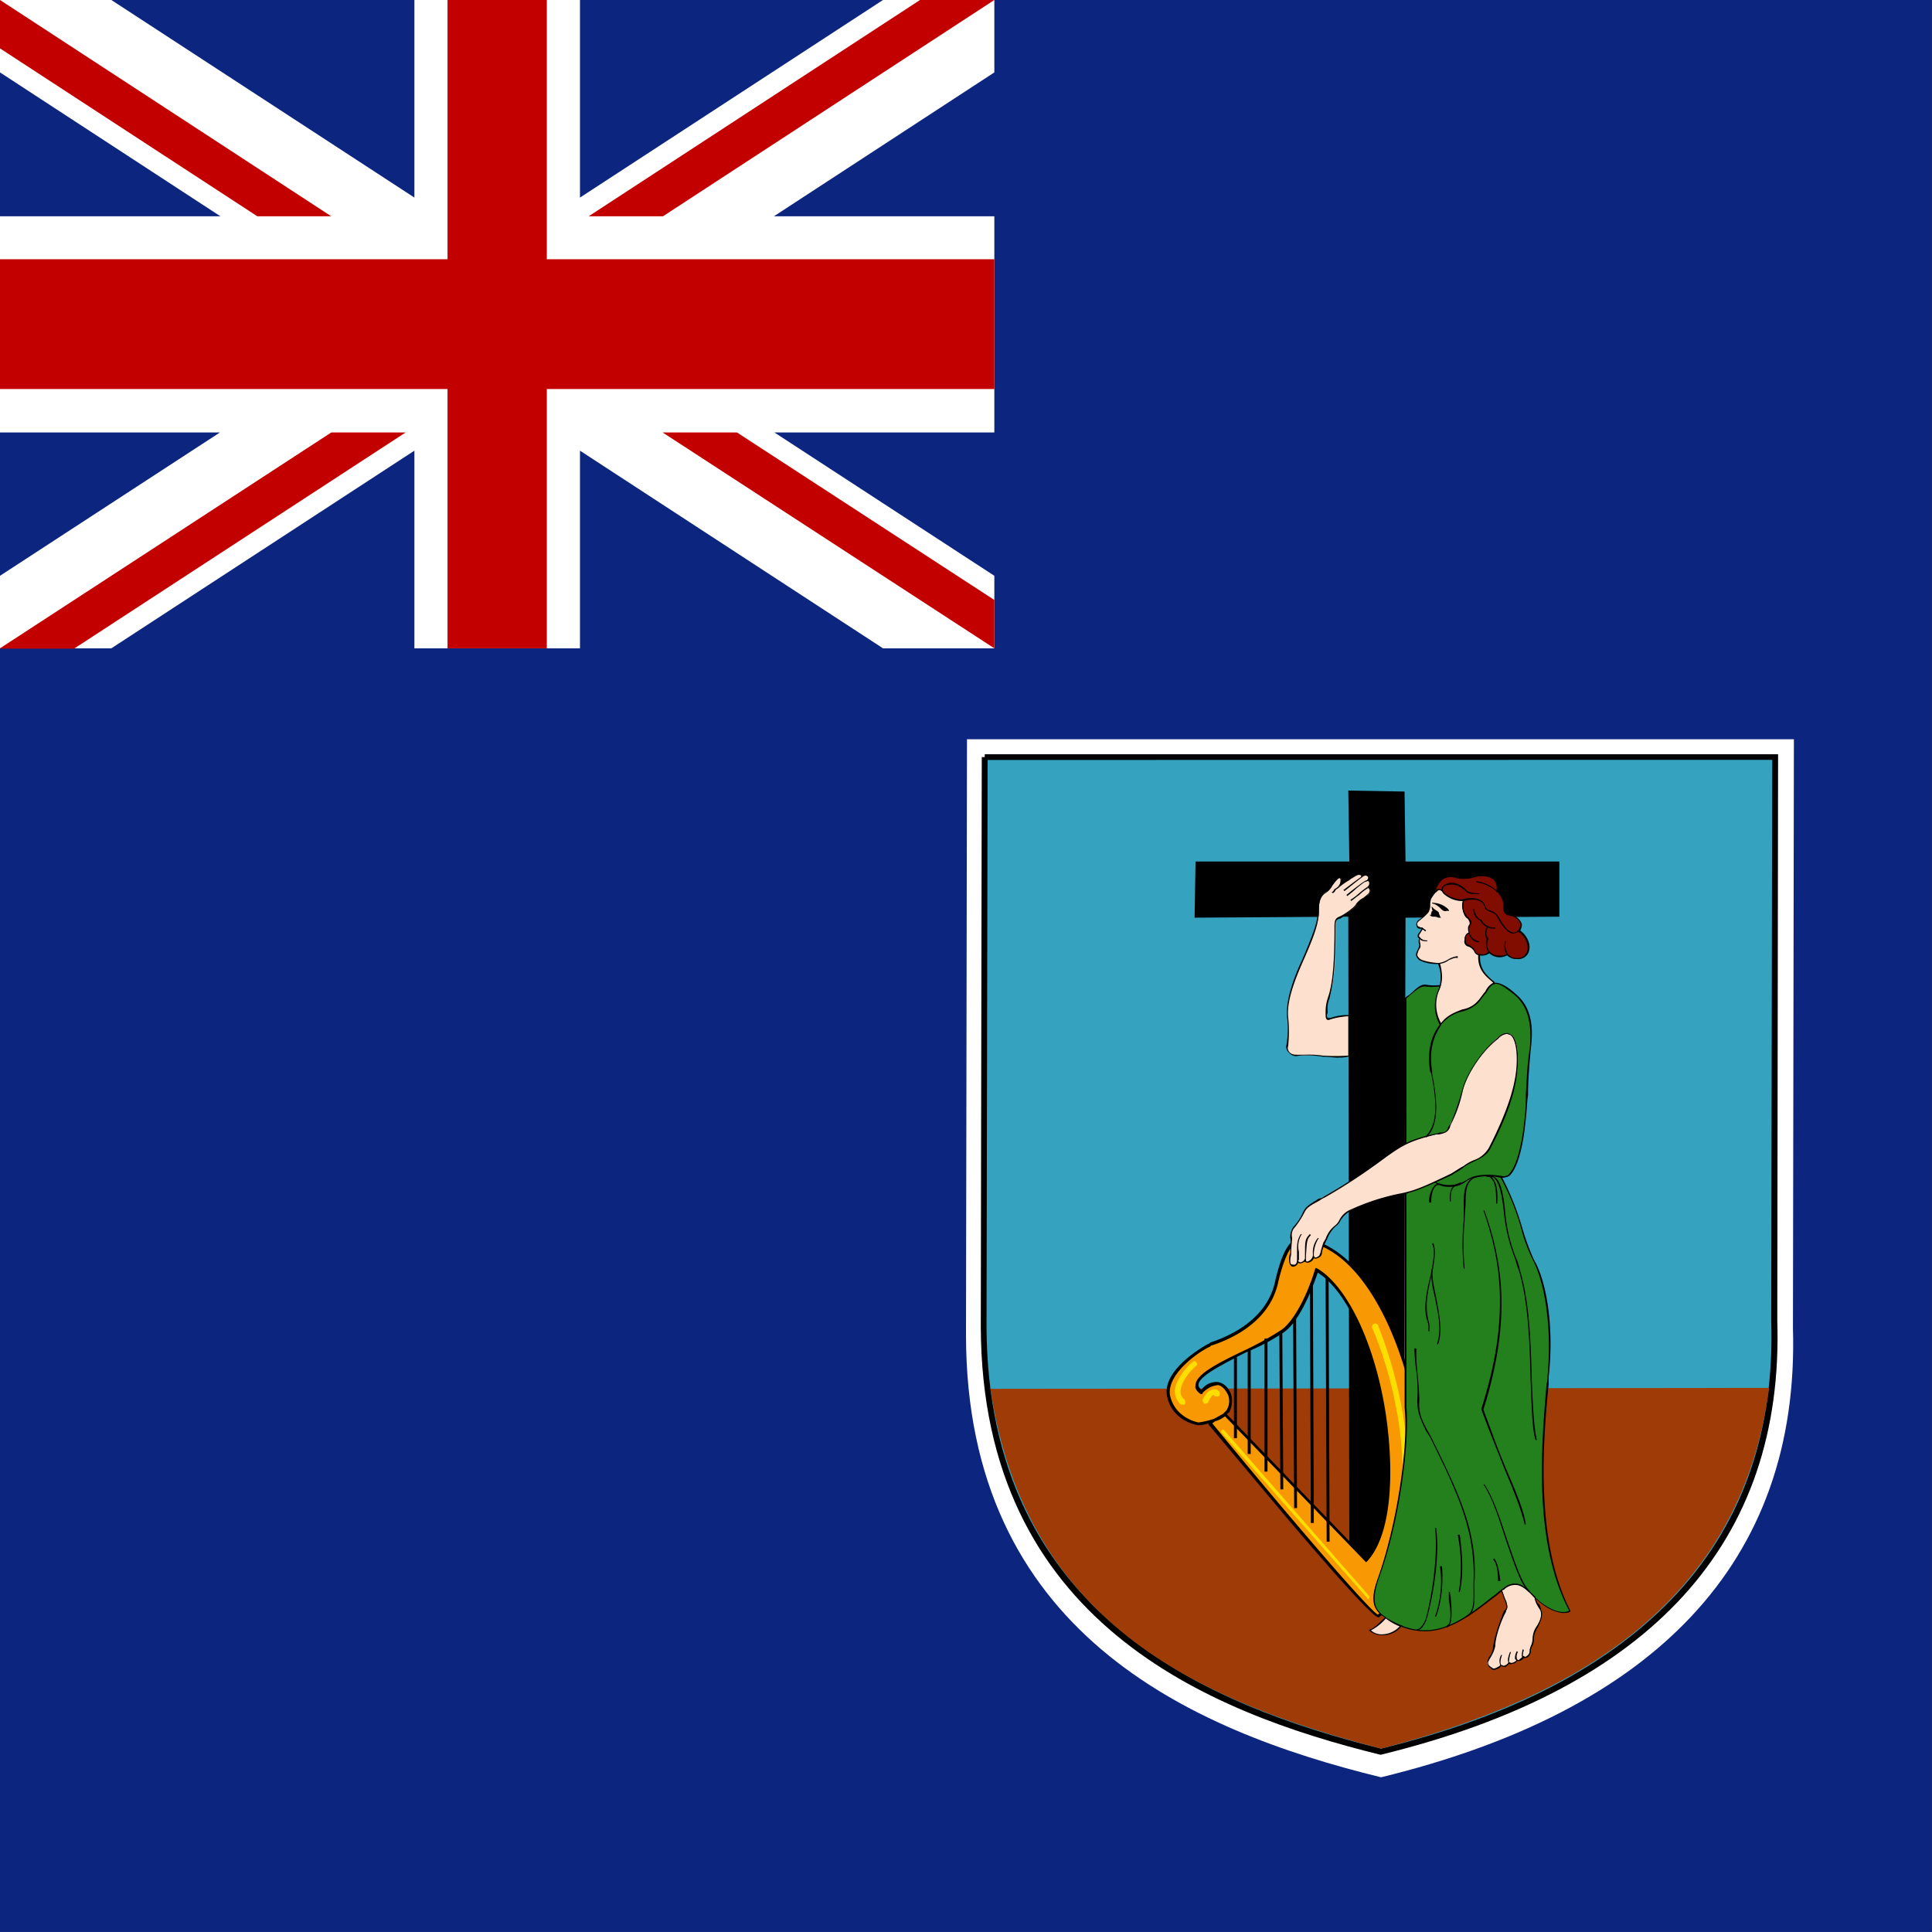 <svg id="vh-flag-icon-ms" data-name="vh-flag-icon-ms" xmlns="http://www.w3.org/2000/svg" viewBox="0 0 512 512"><rect x="0" y="0" width="512" height="512" fill="#808080" stroke="none"/><title>Flag of Montserrat</title><rect width="511.99" height="511.99" fill="#0c257f"/><path d="M256.23,195.91H475.4l-.25,156C477,414.57,437.79,453.49,366,471c-51.23-12.53-110-38.92-110-117.3l.26-157.77Z" fill="#fff" fill-rule="evenodd"/><path d="M260.93,200.61H470.44L470.16,350C472,410.12,434.64,447.48,366,464.2c-48.87-12-105-37.36-105.28-112.59l.25-151Z" fill="#35a3bf" fill-rule="evenodd"/><path d="M366,465h-.29c-45.44-11.23-105.53-35.26-105.79-113.36l.26-151h.79v-.76H471.21v.76L471,350c1.84,58.79-33.42,97.45-104.74,114.94ZM261.73,201.4l-.29,150.21C261.73,428.4,321,452.19,366,463.41,436.2,446.18,471.21,408,469.39,350l.26-148.63Z" fill-rule="evenodd"/><path d="M468.85,367.8c-7.56,57.2-51.7,82.29-102.89,95.61-45.47-12-94.06-31.61-103.47-95.36l206.36-.25Z" fill="#9f3b06" fill-rule="evenodd"/><polygon points="357.59 228.31 357.31 209.51 372.22 209.77 372.48 228.31 413.24 228.31 413.24 242.93 372.48 243.19 371.94 415.33 357.59 415.33 357.31 242.93 316.58 243.19 316.83 228.31 357.59 228.31" fill-rule="evenodd"/><path d="M324.66,374.86,362,413.52c12.81-14.12,3.94-67.15-13-76.82-2.1,6.3-5.5,13.61-9.16,16.22-8.11,5.47-27.95,11.73-21.43,15.93,1.59-2.1,5.5-3.91,7.31.51,2.36,7.31-8.07,7.85-8.07,7.85s-6.81-.79-7.86-7.57c-1.3-6.55,9.92-12.81,10.72-13.32,1.05-.29,15.42-4.2,17.77-17,3.12-12.56,6.27-10.72,6.78-11,18.82,2.07,31.09,35.77,31.89,59.27.76,23.78-9.67,39.46-11.51,40.51s-44.93-50.94-44.93-50.94l4.17-2.35Z" fill="#f89903" fill-rule="evenodd"/><path d="M365.42,428.66c-.8,0-3.91-2.35-23.5-25.34l-21.69-25.86v-.25a9.26,9.26,0,0,1-2.6.51c-.29,0-7.06-1.05-8.37-7.82-1.3-7.32,11-13.87,11.23-13.87l.25-.25c5.5-1.81,15.17-6.27,17.24-16.44,2.35-10.21,5-11.25,6.8-11.25H345c8.61.79,17,8.61,23,21.68a99.59,99.59,0,0,1,9.41,37.87c.51,24-9.93,40-11.77,40.76l-.25.26Zm-44.14-51.45c16.44,20.1,41.27,49.38,43.88,50.68,2.1-1.58,12-17,11.23-40.25-.51-23.24-12.79-56.95-31.35-58.76h-.26c-.79,0-3.4,0-6,10.71-2.1,10.44-12,15.14-17.77,17a.25.25,0,0,0-.26.26c-2.6,1.05-11.48,7.06-10.71,12.81,1.3,6.27,7.6,7.31,7.6,7.31a22.88,22.88,0,0,0,4.16-1l2.35-1.31c.26-.28.52-.54.8-.79a4.59,4.59,0,0,0,.51-4.17c-.79-1.59-1.56-2.35-2.61-2.64a6.38,6.38,0,0,0-4.17,2.1v.26h-.53c-1.05-.77-1.56-1.56-1.31-2.36,0-2.86,6.27-6,12.81-9.12a85.68,85.68,0,0,0,9.93-5.5c3.4-2.35,7.05-9.67,8.87-15.93l.25-.51.54.25c7.83,4.71,15.14,19.84,18,38.41,2.07,13.83,2.07,31.61-5,39.18L362,414l-37.36-38.66a7.44,7.44,0,0,1-2.61,1.3Zm3.91-2.35L362,413c5.24-6.52,7.05-21.14,4.45-38.12-2.87-18.29-9.67-32.91-17.24-37.62-2.1,6.27-5.5,13.58-9.15,15.93a56.94,56.94,0,0,1-9.93,5.22c-6,3.14-12.52,6.26-12.52,8.61,0,.54.25.8.76,1.31a4.9,4.9,0,0,1,4.45-2.07c1.05.25,2.35.76,3.4,3.12a6.34,6.34,0,0,1-.54,5,.58.58,0,0,0-.51.54Z" fill-rule="evenodd"/><polygon points="351.58 408.56 351.3 338.8 352.09 338.8 352.35 408.56 351.58 408.56" fill-rule="evenodd"/><path d="M347.64,340.1l.29,63.5Z" fill="#f89903" fill-rule="evenodd"/><path d="M347.39,403.6c0-2.64-.26-63.5-.26-63.5h.8c0,.26.25,62.71.25,63.5Z" fill-rule="evenodd"/><polygon points="342.97 399.66 342.68 349.26 343.48 349.26 343.73 399.66 342.97 399.66" fill-rule="evenodd"/><polygon points="339.31 394.7 339.03 352.92 339.82 352.92 340.08 394.7 339.31 394.7" fill-rule="evenodd"/><rect x="335.11" y="354.73" width="0.79" height="35.26"/><rect x="330.66" y="357.62" width="0.79" height="27.69"/><rect x="327.01" y="359.69" width="0.79" height="21.43"/><path d="M362.55,423.7c-.28,0-.28,0-.28-.26l-38.64-43.88c0-.25,0-.54.26-.54,0-.25.25-.25.51,0l38.41,43.91c.25.26,0,.51,0,.77Z" fill="#fcdf00" fill-rule="evenodd"/><path d="M365.67,421.6h-.51c-.25-.26-.54-.51-.25-1,15.93-30.59-1.05-68.46-1.31-68.71,0-.54,0-.8.51-1.05.26-.26.8,0,1.05.25,0,.54,17.24,38.92,1,70.27,0,.26-.25.26-.54.26Z" fill="#fcdf00" fill-rule="evenodd"/><path d="M319.44,372h-.26a1.43,1.43,0,0,1-.51-1.05c.26-.28,1-2.35,2.61-2.63a1.24,1.24,0,0,1,1.56.28c.51.26.51.77.26,1.31a1.21,1.21,0,0,1-1.31,0,.25.25,0,0,0-.25-.26c-.54.26-1.05,1.3-1.31,1.82,0,.25-.54.53-.79.53Z" fill="#fcdf00" fill-rule="evenodd"/><path d="M313.43,372.25h-.51a5.17,5.17,0,0,1-1.59-3.66c.29-3.65,4.45-7.59,4.71-7.59.28-.51.79-.26,1,0a.81.81,0,0,1,0,1c-.26,0-3.92,3.41-4.17,6.55a2.52,2.52,0,0,0,1.05,2.35,1.24,1.24,0,0,1,0,1.31Z" fill="#fcdf00" fill-rule="evenodd"/><path d="M372.48,264.62c2.6-2.36,3.91-3.66,5.47-3.4a19.9,19.9,0,0,0,5.5-.26c1.55-.51,9.41-1.56,12.81-.51a10.59,10.59,0,0,1,4.68,2.61c2.35,2.07,5.75,5.21,4.45,14.63-1.05,9.12-.51,13.06-1.05,18.28-1,9.13-2.87,16.44-6.52,15.93,5,8.62,5.47,15.93,8.61,21.94s5.22,18,3.92,31.1-4.71,42.32,5.75,61.9c-1.84,1.31-6,0-9.67-3.91s-5.49-3.94-8.36-1.59c-9.41,7.32-18.28,15.94-31.09,7.32-2.87-2.07-3.92-4.42-1.82-10.43,5.47-14.91,8.11-35.55,7.32-45.22V264.62Z" fill="#24801c" fill-rule="evenodd"/><path d="M377.44,432.31A18.08,18.08,0,0,1,367,428.66c-2.87-1.82-4.17-4.17-1.82-10.43,5.22-14.91,8.11-35.55,7.06-45.22V264.36h.26c.25-.25.51-.54.79-.54,2.07-1.81,3.12-3.11,4.68-2.86a11.86,11.86,0,0,0,5.24-.25c1.56-.54,9.67-1.59,13.07-.26,1.3,0,2.86.77,5,2.61,1.81,1.56,5.72,4.7,4.42,14.63-.51,5.47-.76,9.12-.76,12.52-.29,1.85-.29,3.66-.54,5.76-.51,6-1.82,13.32-4.43,15.67a5,5,0,0,1-1.84.51,72.37,72.37,0,0,1,5.22,13.07,66.84,66.84,0,0,0,3.14,8.62c3.12,5.22,5.48,17,3.92,31.1v1.81c-1.31,13.58-3.92,41.27,5.75,60.09h0v.26c-1.84,1-6,0-9.92-4.17-3.66-3.65-5-3.65-8.11-1.33-.79.54-1.56,1.33-2.35,1.84-5.75,4.45-11.48,8.87-18.28,8.87Zm-4.71-167.69V373c.79,9.67-1.81,30.31-7.31,45.22-2.1,6.26-1.05,8.36,1.56,10.17,11.76,7.86,19.87,1.56,28.48-5.21.8-.54,1.56-1.31,2.36-1.85,3.12-2.35,5-2.6,8.61,1.59,3.66,3.66,7.57,5,9.42,3.91-10-18.82-7.06-46.51-6-60.09a4.54,4.54,0,0,0,.25-1.81c1.31-14.12-1-25.6-3.91-31.1a43,43,0,0,1-3.15-8.62,65.37,65.37,0,0,0-5.47-13.32v-.26h.26a2.3,2.3,0,0,0,1.81-.25c2.1-1.84,3.66-7.31,4.45-15.42a44.6,44.6,0,0,0,.26-5.76c.25-3.4.25-7,1.05-12.52,1-9.67-2.61-12.82-4.45-14.38-2.07-1.56-3.38-2.6-4.68-2.6-3.4-1-11.26-.26-12.81.25a13,13,0,0,1-5.5.51c-1.31-.25-2.61.79-4.68,2.64,0,0-.28.25-.54.51Z" fill-rule="evenodd"/><path d="M381.35,255.21a10,10,0,0,1,0,7.31c-1.31,2.61-1.56,5.5.54,9.16,2.86-4.2,7-3.41,9.38-6,2.64-2.36,3.15-4.71,5-5.22-1.84-1.59-4.71-3.4-4.2-7.85.51-4.71,7.06-8.62,1.31-15.68a8.54,8.54,0,0,0-11.77-1.56,13.78,13.78,0,0,0-2.6,2.87c-.26.79.25,2.6-.77,3.65a15.4,15.4,0,0,1-2.1,2.1c-.54.26-1.05,1.05-.25,1.56.25.26.51.26,1.05.54-.29.51-.54,1-.8,1.56a.83.83,0,0,0,0,1.05c-.25,1.3.51,1.56,0,2.6s-1.3,2.1.51,3.41a13.59,13.59,0,0,0,4.71.51Z" fill="#fde1ce" fill-rule="evenodd"/><path d="M381.6,271.93v-.25a10.4,10.4,0,0,1-.51-9.16,9.27,9.27,0,0,0,0-7.06,10.44,10.44,0,0,1-4.45-.76,2.2,2.2,0,0,1-1.3-1.31c-.26-.79.25-1.3.54-2.1h0a2,2,0,0,0,.25-1,1.7,1.7,0,0,1,0-1.56c-.54-.26-.54-.8-.25-1.31a2.85,2.85,0,0,0,.76-1.3h0c-.51,0-.76,0-1.05-.28a2,2,0,0,1-.25-1,1.73,1.73,0,0,1,.54-1,9.27,9.27,0,0,0,2.35-2.1,2.87,2.87,0,0,0,.51-2.1A3.3,3.3,0,0,1,379,238a15.06,15.06,0,0,1,2.35-2.86c2.89-1.84,8.36-2.89,12,1.56,4.19,5.21,2.35,8.62.54,11.76a8.09,8.09,0,0,0-1.59,4.17c-.51,3.91,1.59,5.75,3.4,7.31.25,0,.25.26.54.54l.25.26h-.25c-1.05.25-1.59,1-2.35,2.35-.8.76-1.34,1.81-2.36,2.86a9.56,9.56,0,0,1-3.94,2.1,9.31,9.31,0,0,0-5.72,3.66Zm-.25-16.72h.25c.54,2.09,1,4.7-.25,7.31a9.93,9.93,0,0,0,.54,8.62c1.56-2.07,3.65-2.87,5.72-3.66a6.8,6.8,0,0,0,3.66-1.81c1.05-1.05,1.59-2.1,2.35-2.9a4.78,4.78,0,0,1,2.1-2.32l-.26-.28c-1.84-1.56-4.19-3.38-3.65-7.83a19.61,19.61,0,0,1,1.81-4.19c1.84-3.12,3.66-6.27-.51-11.23a8.5,8.5,0,0,0-11.51-1.56,11.46,11.46,0,0,0-2.35,2.87,11.66,11.66,0,0,0-.25,1.3,3.55,3.55,0,0,1-.51,2.35,15.36,15.36,0,0,1-2.36,2.1c-.25.26-.54.51-.54.79a.87.87,0,0,0,.29.77c.25,0,.51.26.76.26h.29l.25.28h0c-.54.76-.79,1.3-1.05,1.56,0,.25-.25.51.26.79v.26h0a2,2,0,0,0,0,1.3c0,.51.25.79-.26,1.56h0a4,4,0,0,0-.54,1.59,2.32,2.32,0,0,0,1.34,1.3,16.87,16.87,0,0,0,4.42.77Z" fill-rule="evenodd"/><path d="M357.31,279.75c-3.37.8-8.87-.51-13,0-1.84.29-3.4-.76-3.15-2.6a33.15,33.15,0,0,0,.26-7.32c-.77-3.91,1.3-9.66,3.91-15.67,2.64-6.27,4.2-9.67,4.2-12.53,0-1.82,0-4.17,1.81-5.22a5.55,5.55,0,0,0,2.1-2.35c1.05-1.59,1.84-1.84,2.1-.79a2.18,2.18,0,0,1-.8,1.56c1.31-.77,3.15-1.82,3.4-2.07.51-.54,2.61-1.85,2.87-.54a1.18,1.18,0,0,1,1.58,0c.26.54.26.79-.28,1.05.54,0,1.33,1,0,2.09.79-.25,1.33.77.28,1.82-1.3,1-2.6,1.59-2.89,2.35-.51,1.05-3.37,3.15-4.7,3.66-1,.54-1,1.05-1,2.89,0,19-2.36,17.49-2.36,21.94,0,1.3-.28,2.35,1.05,2.1a11,11,0,0,1,4.68-1.05v10.68Z" fill="#fde1ce" fill-rule="evenodd"/><path d="M354.7,280.29c-1.3,0-2.61-.25-4.16-.25a25,25,0,0,0-6.27-.29,2.4,2.4,0,0,1-2.64-.76,2.07,2.07,0,0,1-.76-1.84,24,24,0,0,0,.25-7.32c-.51-4.42,1.56-10.43,4.17-15.93,2.64-6.26,3.94-9.66,3.94-12.27,0-2.1.26-4.17,2.07-5.22a8.12,8.12,0,0,0,1.59-1.84c0-.26.25-.26.25-.51.8-1.05,1.56-1.59,2.1-1.59a1.26,1.26,0,0,1,.26.8c.25.25,0,.53,0,1a8.17,8.17,0,0,1,1.81-1.3,2.48,2.48,0,0,0,.79-.54c.8-.51,2.1-1.3,2.61-1,.26.26.26.26.26.51a3,3,0,0,1,1.3-.25c.28.25.54.25.54.51a.79.79,0,0,1-.26,1.05.54.54,0,0,1,.51.53c.26.26.26.77-.25,1.31.25,0,.25.25.25.51.26.25.26,1-.51,1.56a2.64,2.64,0,0,1-1.3,1,9.9,9.9,0,0,0-1.59,1.58,21.12,21.12,0,0,1-4.42,3.66c-1.3.26-1.3.77-1.3,2.61,0,12.78-1.05,16.18-1.59,18.54a7.35,7.35,0,0,0-.51,3.4v.51a1.16,1.16,0,0,0,0,1.3h.79a12.9,12.9,0,0,1,4.68-.76h.28v11h-.28a8.32,8.32,0,0,1-2.61.25Zm-8.61-.79a25.18,25.18,0,0,1,4.45.25,52.33,52.33,0,0,0,6.77,0V269.32a20.27,20.27,0,0,0-4.68.8h0c-.54.25-.79.25-1.05,0s-.28-.8-.28-1.59V268a11.5,11.5,0,0,1,.54-3.4c.79-2.36,1.81-5.76,1.81-18.54,0-1.84,0-2.61,1.31-3.15s4.19-2.61,4.45-3.4a5.53,5.53,0,0,1,1.84-1.56,16.13,16.13,0,0,0,1.3-1.05c.51-.51.51-1,.26-1.3a.25.25,0,0,0-.26-.26l-.28-.25a1.12,1.12,0,0,0,.54-1.31c0-.28-.26-.28-.54-.28l-.51.28.51-.53a.92.92,0,0,0,.28-.8c0-.25-.28-.25-.28-.25-.25-.26-.51-.26-1.3.25h-.26v-.25c0-.26,0-.26-.25-.26-.26-.25-1,0-2.1.8-.26,0-.51.25-.77.51a15.54,15.54,0,0,0-2.63,1.84l-.26-.28a2.12,2.12,0,0,0,.54-1.56c0-.26,0-.51-.28-.51s-.77.51-1.56,1.55l-.26.26a4.39,4.39,0,0,1-1.84,2.1c-1.56,1.05-1.81,2.86-1.81,5,0,2.86-1.05,6-3.92,12.53-2.35,5.24-4.7,11.25-4.19,15.67a35.59,35.59,0,0,1,0,7.32,1.62,1.62,0,0,0,.54,1.84c.51.51,1.3.51,2.35.51Z" fill-rule="evenodd"/><path d="M358.1,320.77c5.5-2.86,12-3.91,15.42-4.7a84.41,84.41,0,0,0,11-5c2.61-1.31,4.71-3.12,6.27-3.66a6.17,6.17,0,0,0,3.91-3.37c5-9.16,7.57-16.73,7.57-23.28,0-4.42-1-9.12-5.47-5.72-3.91,3.37-8.11,9.66-9.16,14.09-1.81,6.8-3.37,8.36-3.65,9.66s-1.82,1.31-3.38,1.84c-7.31,1.56-9.15,2.61-14.37,6.78a146.1,146.1,0,0,1-15.42,9.66c-3.91,2.36-4.7,2.61-5.5,4.46a17.18,17.18,0,0,1-2.32,3.91,2.5,2.5,0,0,0-.8,2.61c0,.79-.25,4.45-.25,5.75-.29,1.3.25,1.56.76,1.56.29,0,1.05-.26,1.31-1.56-.26,1.3,1.84.79,1.84-.26,0,1.56,2.1.8,2.35-.79,0,1,1.56.26,1.82-.25a19.34,19.34,0,0,1,1.05-3.41c.79-1.56,1.58-3.4,2.89-4.42,1.56-1,.76-2.35,4.16-3.94Z" fill="#fde1ce" fill-rule="evenodd"/><path d="M342.68,335.68h-.25c-.51-.28-.8-.79-.8-1.84a4.52,4.52,0,0,1,.29-1.81c0-1.34.25-3.41,0-3.94a5.38,5.38,0,0,1,.76-2.87,13.57,13.57,0,0,0,2.61-3.91c.8-1.59,1.33-1.84,4.2-3.66a2.51,2.51,0,0,0,1.3-.54A137.2,137.2,0,0,0,366,307.19c5.47-3.91,7.31-5.21,14.62-6.8a1,1,0,0,0,.77-.25c1.3,0,2.1-.26,2.35-1.31.26-.51.54-.76.79-1.3a69.22,69.22,0,0,0,2.87-8.36c1.05-4.43,5.21-10.72,9.41-14.09,1.3-1.31,2.61-1.59,3.4-1.05,1.81.76,2.07,4.7,2.07,6.77,0,6.3-2.07,13.61-7.31,23.53-1,2.07-3.12,2.86-4.17,3.4a15.63,15.63,0,0,0-2.86,1.56c-.8.77-2.1,1.31-3.15,2.1-1.3.51-7.57,3.66-11.23,4.68-.79.28-1.58.53-2.6.79a64.82,64.82,0,0,0-12.82,3.91h0a7.23,7.23,0,0,0-2.86,2.61,3.81,3.81,0,0,1-1.3,1.59,8.57,8.57,0,0,0-2.36,3.65c-.28.26-.28.26-.28.51a12,12,0,0,0-1,2.61,1.45,1.45,0,0,1-.28,1.05c0,.26-1,.79-1.56.79a.25.25,0,0,1-.26-.25,2,2,0,0,1-1.84,1.3.92.92,0,0,1-.51-.25c-.26,0-.54.25-.79.25a.8.8,0,0,1-1.05,0h0a1.58,1.58,0,0,1-1.31,1.05ZM399.38,274a3.59,3.59,0,0,0-2.36,1.3c-4.16,3.12-8.36,9.41-9.41,13.84a33.88,33.88,0,0,1-2.86,8.36,4.62,4.62,0,0,0-.51,1.3c-.54,1.31-1.59,1.56-2.89,1.84h-.77c-7.31,1.82-8.9,2.87-14.37,6.78a143,143,0,0,1-15.16,9.95,6,6,0,0,0-1.31.76c-2.86,1.56-3.4,1.85-4.17,3.41a20.94,20.94,0,0,1-2.6,3.91,3,3,0,0,0-.54,2.61c0,.53-.26,2.6-.26,4.19,0,.51-.25,1.3-.25,1.56,0,1.3.25,1.3.76,1.3.54.26,1.05-.25,1.05-1.3h.54c-.28.25-.28.54,0,.54a.49.49,0,0,0,.77,0c.25,0,.53-.29.79-.8h.26c0,.26,0,.8.25.8a2,2,0,0,0,1.59-1.59h.25c0,.26.26.26.26.54.54,0,1.3-.54,1.3-.79s.26-.51.26-.8a20.46,20.46,0,0,1,.79-2.61c.26-.25.26-.51.51-.76a7.31,7.31,0,0,1,2.64-3.66,4.74,4.74,0,0,0,1-1.33,5.84,5.84,0,0,1,3.14-2.86h0a58.77,58.77,0,0,1,12.82-4.17,21.56,21.56,0,0,0,2.35-.54c3.12-.76,7.82-3.12,11.22-4.7,1.31-.77,2.36-1.56,3.41-2.07a10.37,10.37,0,0,1,2.86-1.59,7.63,7.63,0,0,0,3.91-3.37c5-9.95,7.31-17,7.31-23.28,0-3.65-.76-6-1.81-6.52-.26,0-.54-.25-.79-.25Z" fill-rule="evenodd"/><path d="M398.07,421.34a31.25,31.25,0,0,0,1.31,3.92c.25,1.05-.26,1.33-.51,1.84a34.41,34.41,0,0,0-2.9,9.16,6.92,6.92,0,0,1-1.55,3.65c-.51.77-.26,1.56.79,2.33.51.28,2.35-.26,2.61-1,.51.51,1.56.25,2.09-.54.52.54,1.56.25,2.07-.77.54.26,1.31-.28,1.59-.79,1,.25,1.82-.26,1.82-1.84a2.88,2.88,0,0,1,.51-1.31,4.09,4.09,0,0,0,.28-1.81,8.49,8.49,0,0,1,1.05-3.15c.51-.76,1.56-2.61,1.3-4.17-.54-1.58-1-1.3-1.84-3.4-1.3-1.56-3.12-3.4-5-3.65-1.82,0-3.15,1.3-3.66,1.55Z" fill="#fde1ce" fill-rule="evenodd"/><path d="M395.72,442.52c-.26,0-.26,0-.51-.28a1.87,1.87,0,0,1-.79-2.61.79.79,0,0,1,.25-.51,5.42,5.42,0,0,0,1.05-2.86c.25-2.36,1.84-6.81,2.86-9.42a.26.26,0,0,0,.29-.25,1.1,1.1,0,0,0,.25-1.33,4.88,4.88,0,0,0-.54-1.56,21.14,21.14,0,0,0-.76-2.1v-.26h0c.25,0,.25-.25.51-.25a3.74,3.74,0,0,1,3.4-1.3c1.84,0,3.66,2.09,5.21,3.4h0v.25c.29,1.05.54,1.56,1.05,1.82a14.84,14.84,0,0,1,.54,1.58c.51,1.56-.54,3.41-1,4.43a6.25,6.25,0,0,0-1.05,2.89,4.54,4.54,0,0,1-.25,1.81,4.26,4.26,0,0,0-.54,1.31,2.07,2.07,0,0,1-.76,1.84,1.7,1.7,0,0,1-1.05.25c-.26.26-.8.8-1.31.8H402a1.4,1.4,0,0,1-1.3.76c-.25.29-.51,0-.77,0-.28.29-.79.8-1,.8-.54,0-.8,0-1.05-.26-.26.26-.54.77-1.05.77a1.51,1.51,0,0,1-1,.28Zm2.35-20.92c.26.54.51,1.33.8,2.1a4,4,0,0,1,.51,1.56,1.66,1.66,0,0,1-.26,1.58v.26c-1.56,2.86-2.86,7.06-2.86,9.16a9.07,9.07,0,0,1-1.33,3.11c0,.26-.26.26-.26.54-.51.77-.51,1.31.79,2.07.26.26.51.26,1.05,0s1.05-.51,1.05-.76v-.29l.26.29c.25,0,.51.25.76.25.54-.25,1.05-.54,1.05-.79l.28-.26h0a1,1,0,0,0,.77.26,2.37,2.37,0,0,0,1.3-.77v-.28h0c.26.28.26.28.54.28.26-.28.77-.54,1.05-1.05h.26a.47.47,0,0,0,.76,0,1.59,1.59,0,0,0,.8-1.58,5.5,5.5,0,0,1,.51-1.56,9,9,0,0,0,.28-1.56,5.47,5.47,0,0,1,1.05-3.15c.51-.76,1.56-2.61,1-4.17-.26-.53-.51-.79-.77-1.3a5.89,5.89,0,0,1-.79-2.1h0c-1.3-1.3-3.12-3.4-5-3.4a4.06,4.06,0,0,0-3.15,1.3c-.25,0-.25,0-.51.26Z" fill-rule="evenodd"/><path d="M363.06,432.06c1.56,1.56,5.5,1.84,8.37-1.05a29.57,29.57,0,0,1-4.17-2.35c-1.3,1.3-2.89,2.89-4.2,3.4Z" fill="#fde1ce" fill-rule="evenodd"/><path d="M366.21,433.36a5,5,0,0,1-3.4-1.3h0l.25-.26c1.05-.25,2.61-1.84,3.92-3.14l.28-.26v.26a19.16,19.16,0,0,0,4.17,2.1h.25l-.25.25a6.48,6.48,0,0,1-5,2.35Zm-2.89-1.3a4.18,4.18,0,0,0,3.15,1.05,6.52,6.52,0,0,0,4.45-2.1,15.25,15.25,0,0,1-3.66-2.1,13.13,13.13,0,0,1-3.94,3.15Z" fill-rule="evenodd"/><path d="M380.3,236.41c.79-4.45,3.94-4.19,5.75-3.94a8.83,8.83,0,0,0,4.71,0c3.66-1,6.26.29,6,3.66,1.05.79,2.1,2.64,1.81,3.94-.25,1.56.29,2.07,1.59,2.35s4.17,1.82,2.35,4.17c1.82,1,3.12,3.91,2.07,6a2.92,2.92,0,0,1-5,.25,4.3,4.3,0,0,1-5-.51c-1.05,1-3.4,1-3.66,0a3.51,3.51,0,0,0-2.09-1.84c-1-.25-1-3.12.54-3.37a2.9,2.9,0,0,1,0-2.1c.51-.54.25-1.3-.8-1.84-.76-.77-1.56-3.38-.51-4.71-1.56.54-5-1-5.5-1.81-.76-1-1.56-1-2.35-.26Z" fill="#810c00" fill-rule="evenodd"/><path d="M402,254.16a3.4,3.4,0,0,1-2.6-1,4,4,0,0,1-4.71-.54,3.17,3.17,0,0,1-2.61.54,1.47,1.47,0,0,1-1.3-.8,2.74,2.74,0,0,0-1.84-1.56,1.37,1.37,0,0,1-.77-1.84,1.71,1.71,0,0,1,1.05-1.81c-.28-.8-.28-1.84.26-2.1v-.54a2.42,2.42,0,0,0-.8-1.3c-.76-.51-1.56-2.87-1.05-4.42a7.32,7.32,0,0,1-5.21-2.1c-.26-.54-.51-.8-1-.8h0c-.26,0-.51.26-.77.54h-.28c.28-1.84.79-2.89,1.84-3.65a4.9,4.9,0,0,1,3.91-.29,14.75,14.75,0,0,0,4.71-.25,6,6,0,0,1,5,.54,3.92,3.92,0,0,1,1.3,3.37,5.74,5.74,0,0,1,1.85,4.19c-.29,1.31,0,1.82,1.3,2.1a3.63,3.63,0,0,1,2.86,2.07c.26.28.26,1-.25,2.1,1.81,1.3,3.12,3.91,2.1,6a2.91,2.91,0,0,1-2.64,1.56Zm-2.35-1.31h0A2.84,2.84,0,0,0,402,253.9a2.59,2.59,0,0,0,2.61-1.56c.8-1.84-.51-4.45-2.35-5.5v-.25h0a2.18,2.18,0,0,0,.54-2.1,3.62,3.62,0,0,0-2.61-1.81c-1.59-.26-1.84-1.05-1.84-2.61.25-1.3-.77-2.89-1.56-3.66h-.26v-.28a3.23,3.23,0,0,0-.79-3.12,6.07,6.07,0,0,0-5-.54,10.08,10.08,0,0,1-4.71.29,4.09,4.09,0,0,0-3.65.25,5.78,5.78,0,0,0-1.82,2.86,1,1,0,0,1,.77-.25h0a1.37,1.37,0,0,1,1.3.79c.8,1.05,3.94,2.36,5.25,1.82h.51l-.26.25a4.34,4.34,0,0,0,.77,4.45c.54.54,1.05,1,1.05,1.56,0,.28,0,.54-.26.54a2.84,2.84,0,0,0-.25,2.1v.25h0a1.41,1.41,0,0,0-1,1.56c0,.8.25,1.31.51,1.31,1.05.53,1.84,1,2.09,2.09a1.56,1.56,0,0,0,1.31.51,1.74,1.74,0,0,0,2.1-.76h.25c1.3,1.56,3.66,1.3,4.71.76Z" fill-rule="evenodd"/><path d="M381.35,255.46v-.25a7.3,7.3,0,0,0,2.61-1.05,6.26,6.26,0,0,1,2.35-.77v.51c-.77-.25-1.56.26-2.35.54a4.9,4.9,0,0,1-2.61,1Z" fill-rule="evenodd"/><path d="M378.23,249.45h0a3.54,3.54,0,0,1-1.59-.25l-.51-.51.26-.26c0,.26.25.26.54.51s.76.26,1.3.26h0Z" fill-rule="evenodd"/><path d="M377.69,246.84c-.25-.25-.51-.51-.76-.51v-.53c.25.28.76.53,1,.79Z" fill-rule="evenodd"/><path d="M391.27,236.92c-.77,0-2.07,0-2.61-.51-1.56-1.58-3.4-2.35-5-1.84a1.22,1.22,0,0,0-1.3,1.05c0,.25,0,.51.25.51l-.25.28c-.26-.28-.51-.54-.26-1,0-.53.8-1.05,1.56-1.3,1.56-.54,3.66.25,5.22,2.07a7,7,0,0,0,3.14.54v.25Z" fill-rule="evenodd"/><path d="M400.94,247.38h-.26c-1.05-.25-2.35-1.58-3.66-3.91a3.17,3.17,0,0,0-2.09-1.84c-.51-.26-1.31-.26-1.56-1.56-1.05-2.35-4.71-1.59-5.22-1.3l-.25-.54c2.35-.51,5-.26,5.72,1.84.29,1.05.8,1.05,1.59,1.3a4,4,0,0,1,2.07,1.82c1.3,2.35,2.35,3.65,3.66,3.94a1.39,1.39,0,0,0,1.3-.54l.28.25a3.47,3.47,0,0,1-1.58.54Z" fill-rule="evenodd"/><path d="M394.42,252.34a4.9,4.9,0,0,1-.51-3.4,4.34,4.34,0,0,1,.25-3.65l.26.25c-.51.79-.8,2.35,0,3.15v.25h0a3.32,3.32,0,0,0,.25,3.15Z" fill-rule="evenodd"/><path d="M391.81,249.74a3.08,3.08,0,0,1-2.61-2.61h.26a3,3,0,0,0,2.6,2.32Z" fill-rule="evenodd"/><path d="M399.38,253.14a4.49,4.49,0,0,1-.51-3.69h.25a4,4,0,0,0,.51,3.4Z" fill-rule="evenodd"/><path d="M395.72,246.08a3.85,3.85,0,0,1-3.4-2.1,3,3,0,0,1-1.82-3.15h.26a3.32,3.32,0,0,0,1.56,2.9h.25a3.65,3.65,0,0,0,3.69,2.07v.28Z" fill-rule="evenodd"/><path d="M396.77,236.41a10.77,10.77,0,0,0-5.5-2.61v-.28a10,10,0,0,1,5.5,2.61Z" fill-rule="evenodd"/><path d="M378,301.44l-.26-.26c3.91-3.65,2.61-11.22,1.56-16.72L379,284c-.77-5,0-9.16,2.6-12.53l.29.26c-2.36,3.4-3.15,7.31-2.36,12.27v.51c1.05,5.5,2.36,13.32-1.58,17Z" fill-rule="evenodd"/><path d="M384,314.51a6,6,0,0,1-3.66-1.05v-.26a8.6,8.6,0,0,0,8.36-.51c2.1-1.58,6-1.58,9.16-1.05v.51c-2.89-.76-7.06-.51-9.16.8a6.77,6.77,0,0,1-4.7,1.56Z" fill-rule="evenodd"/><path d="M387.9,336.19a66,66,0,0,1,0-12.81v-5c0-4.42,1.3-6.27,3.91-6.78v.26c-2.61.51-3.4,2.35-3.4,6.52,0,1.59-.26,3.15-.26,5a69.33,69.33,0,0,0,0,12.81Z" fill-rule="evenodd"/><path d="M384.24,318.42c-.28-4.17,1.3-4.42,2.61-5h.51v.25c-.26,0-.26.29-.26.29-1.56.25-2.86.51-2.61,4.42Z" fill-rule="evenodd"/><path d="M379.25,318.7h-.51a6.64,6.64,0,0,1,1.56-4.7,2.63,2.63,0,0,1,1.3-.29V314a1.57,1.57,0,0,0-1,.25c-.79.51-1.33,2.35-1.33,4.45Z" fill-rule="evenodd"/><path d="M406.94,381.63c-1-3.37-1-9.13-1.3-15.65-.25-9.15-.51-20.63-3.12-29.28-.54-1.3-.79-2.61-1.3-3.91a44.9,44.9,0,0,1-2.64-11.22c-.76-7.06-1.81-9.16-3.12-9.67v.25c1.05,1.05,1.56,3.15,1.31,6.81h-.26c0-3.4-.25-5.76-1.3-6.55-.28-.51-.54-.51-1-.51h-.25v-.51h.25c2.35.25,3.91,1,4.71,10.18a44.24,44.24,0,0,0,2.6,11.22,17.78,17.78,0,0,1,1.31,3.91c2.61,8.65,2.86,20.13,3.12,29.28.28,6.52.53,12.28,1.33,15.65Z" fill-rule="evenodd"/><path d="M404.08,404.11c-.79-3.66-2.86-8.87-5.5-15.14-1.81-4.7-3.91-9.66-6-15.42h0v-.25c7.86-24.58,5-39.72.54-52.53h.26c4.45,12.56,7.57,28-.26,52.78,2.1,5.76,3.91,10.72,5.76,15.14,2.86,6.55,5,11.76,5.47,15.17Z" fill-rule="evenodd"/><path d="M378.74,352.92l-.25-.26a4.67,4.67,0,0,0-.26-2.63c-.54-1.82-1.05-4.43.77-11.49,1-4.7,1.3-7.56.53-8.87l.26-.28c.79,1.59.51,4.45-.54,9.15-1.81,7.06-1,9.67-.76,11.23a6.37,6.37,0,0,1,.25,3.15Z" fill-rule="evenodd"/><path d="M381.09,356.32l-.25-.29c1.3-3.65.25-8.07-.54-12-.77-3.12-1.3-6-.77-8.08h.26c-.54,2.09.25,5,.79,7.82.77,4.2,1.82,8.9.51,12.56Z" fill-rule="evenodd"/><path d="M388.92,428.4l-.26-.25c2.1-1,1.84-4.45,1.84-7.06v-1.81c.51-13.33-3.91-23-11.25-37.9a12.15,12.15,0,0,0-1.3-2.07c-1.31-2.89-2.36-4.71-2.36-8.11a39.34,39.34,0,0,0-.25-7.85,50.6,50.6,0,0,1-.51-6h.51a50.21,50.21,0,0,0,.25,6c.29,2.89.54,5.5.54,7.85-.25,3.4.8,5.22,2.1,7.82a23.39,23.39,0,0,1,1.3,2.36c7.32,14.91,12,24.57,11.23,37.9v1.81c0,2.61.25,6.26-1.84,7.31Z" fill-rule="evenodd"/><path d="M375.34,432.06h0v-.26c.54,0,1.3-.25,2.35-2.35.8-2.1,3.66-15.42,2.61-24.55h.28c1.31,9.13-1.84,22.45-2.63,24.55-.77,1.82-1.56,2.61-2.61,2.61Z" fill-rule="evenodd"/><path d="M380.58,428.4h-.28a27.52,27.52,0,0,0,1.3-13.32h.54c.26,2.61.26,8.62-1.56,13.32Z" fill-rule="evenodd"/><path d="M386.85,421.88h-.26a42.83,42.83,0,0,0-.28-15.16h.54c.76,5.5,1,11,0,15.16Z" fill-rule="evenodd"/><path d="M383.45,431.27v-.51c1.3-.26,1-4.17.51-6.81v-2.07h.28c0,.51.25,1.31.25,1.82.26,3.14.51,7.06-1,7.57Z" fill-rule="evenodd"/><path d="M405.13,421.88c-2.1-1.84-3.91-7.59-6-13.6-1.84-5.73-3.66-11.48-6-14.88h.26c2.35,3.4,4.19,9.15,6,14.62,2.09,6,3.91,11.77,6,13.58Z" fill-rule="evenodd"/><path d="M397,419v-.25c0-1.82-.25-4.45-1.3-5.47L396,413c1,1.31,1.31,3.66,1.59,5.76V419Z" fill-rule="evenodd"/><path d="M348.18,332.79h-.25v-.51a6,6,0,0,1,1.3-4.19h.26a8.26,8.26,0,0,0-1.31,4.19v.51Z" fill-rule="evenodd"/><path d="M346.09,333.58h-.26v-.79c0-3.91,0-4.42,1.3-5.75l.26.28c-1.05,1.05-1.05,1.56-1.3,5.47Z" fill-rule="evenodd"/><path d="M344.27,333.84h-.54v-2.1c0-2.07,0-3.12,1-4.7H345a6,6,0,0,0-.77,4.7v2.1Z" fill-rule="evenodd"/><path d="M356.29,236.13l-.28-.26c1.3-1,4.45-3.4,5-3.65v.25c-.51.29-3.38,2.64-4.68,3.66Z" fill-rule="evenodd"/><path d="M357.06,237.46l-.26-.28,1.3-1.05c2.36-1.82,3.66-2.86,4.17-2.86v.25c-.51,0-1.81,1-3.91,2.89Z" fill-rule="evenodd"/><path d="M358.1,238.77l-.25-.29a14.69,14.69,0,0,0,2.1-1.56,24.88,24.88,0,0,1,2.32-1.81l.28.25a11.36,11.36,0,0,0-2.35,1.82c-.79.54-1.3,1-2.1,1.59Z" fill-rule="evenodd"/><path d="M353.14,236.67l-.25-.26c.25,0,.51-.28.76-.79a3,3,0,0,0,1.05-.79l.26.28c-.26.25-.77.51-1,.76-.29.54-.54.8-.8.8Z" fill-rule="evenodd"/><path d="M397.56,441.22a3.14,3.14,0,0,1,.26-2.64h.25c-.51,1.33-.51,2.35-.25,2.64Z" fill-rule="evenodd"/><path d="M399.91,440.68c-.79-.51.26-2.87.26-2.87h.26a7.94,7.94,0,0,0-.52,2.61Z" fill-rule="evenodd"/><path d="M402,440.17l-.51-.54a3.51,3.51,0,0,1,.51-2.07l.26.25a2.32,2.32,0,0,0-.26,1.82h0Z" fill-rule="evenodd"/><path d="M403.57,439.12s-.28,0-.28-.26a6.46,6.46,0,0,1,.28-1.84l.26.26a5.57,5.57,0,0,0-.26,1.58h.26Z" fill-rule="evenodd"/><path d="M379.53,240.32c.77,1.05,1.82,1.05,1.82,1.82.25.54.25.79.54,1.05h-.8c-.25-.26-1-.26-1.3-.26-.54,0-1.05-.51-.79-.51.53,0,.25,0,.25-.28a2.41,2.41,0,0,1,.28-.77c.26,0,.26,0,0-.25,0-.29-.28-1.05,0-.8Z" fill-rule="evenodd"/><path d="M380,239.28a5.75,5.75,0,0,1,3.66,1.55c.79.8,0,.54-.25.54-.51.26-1.05,0-1.56-.54a5.19,5.19,0,0,0-1.85-1.3c-.51,0-.79-.51,0-.25Z" fill-rule="evenodd"/><polygon points="0 0 0 19.19 58.42 57.32 0 57.32 0 114.61 58.28 114.61 0 152.59 0 171.81 29.51 171.81 109.82 119.43 109.82 171.81 153.7 171.81 153.7 119.43 234 171.81 263.51 171.81 263.51 152.59 205.23 114.61 263.51 114.61 263.51 57.32 205.09 57.32 263.51 19.19 263.51 0 234 0 153.7 52.36 153.7 0 109.7 0 109.82 0 109.82 52.36 29.51 0 0 0" fill="#fff" fill-rule="evenodd"/><path d="M263.51,171.81l-87.9-57.2h19.7L263.51,159v12.81ZM0,68.71V103.1H118.6v68.71h26.31V103.1h118.6V68.71H144.91V0H118.6V68.71Zm0,103.1,87.79-57.2h19.7L19.62,171.9H0ZM0,0,87.79,57.32H68.2L0,12.82ZM156,57.32,243.81,0h19.7L175.69,57.32Z" fill="#c30000" fill-rule="evenodd"/></svg>